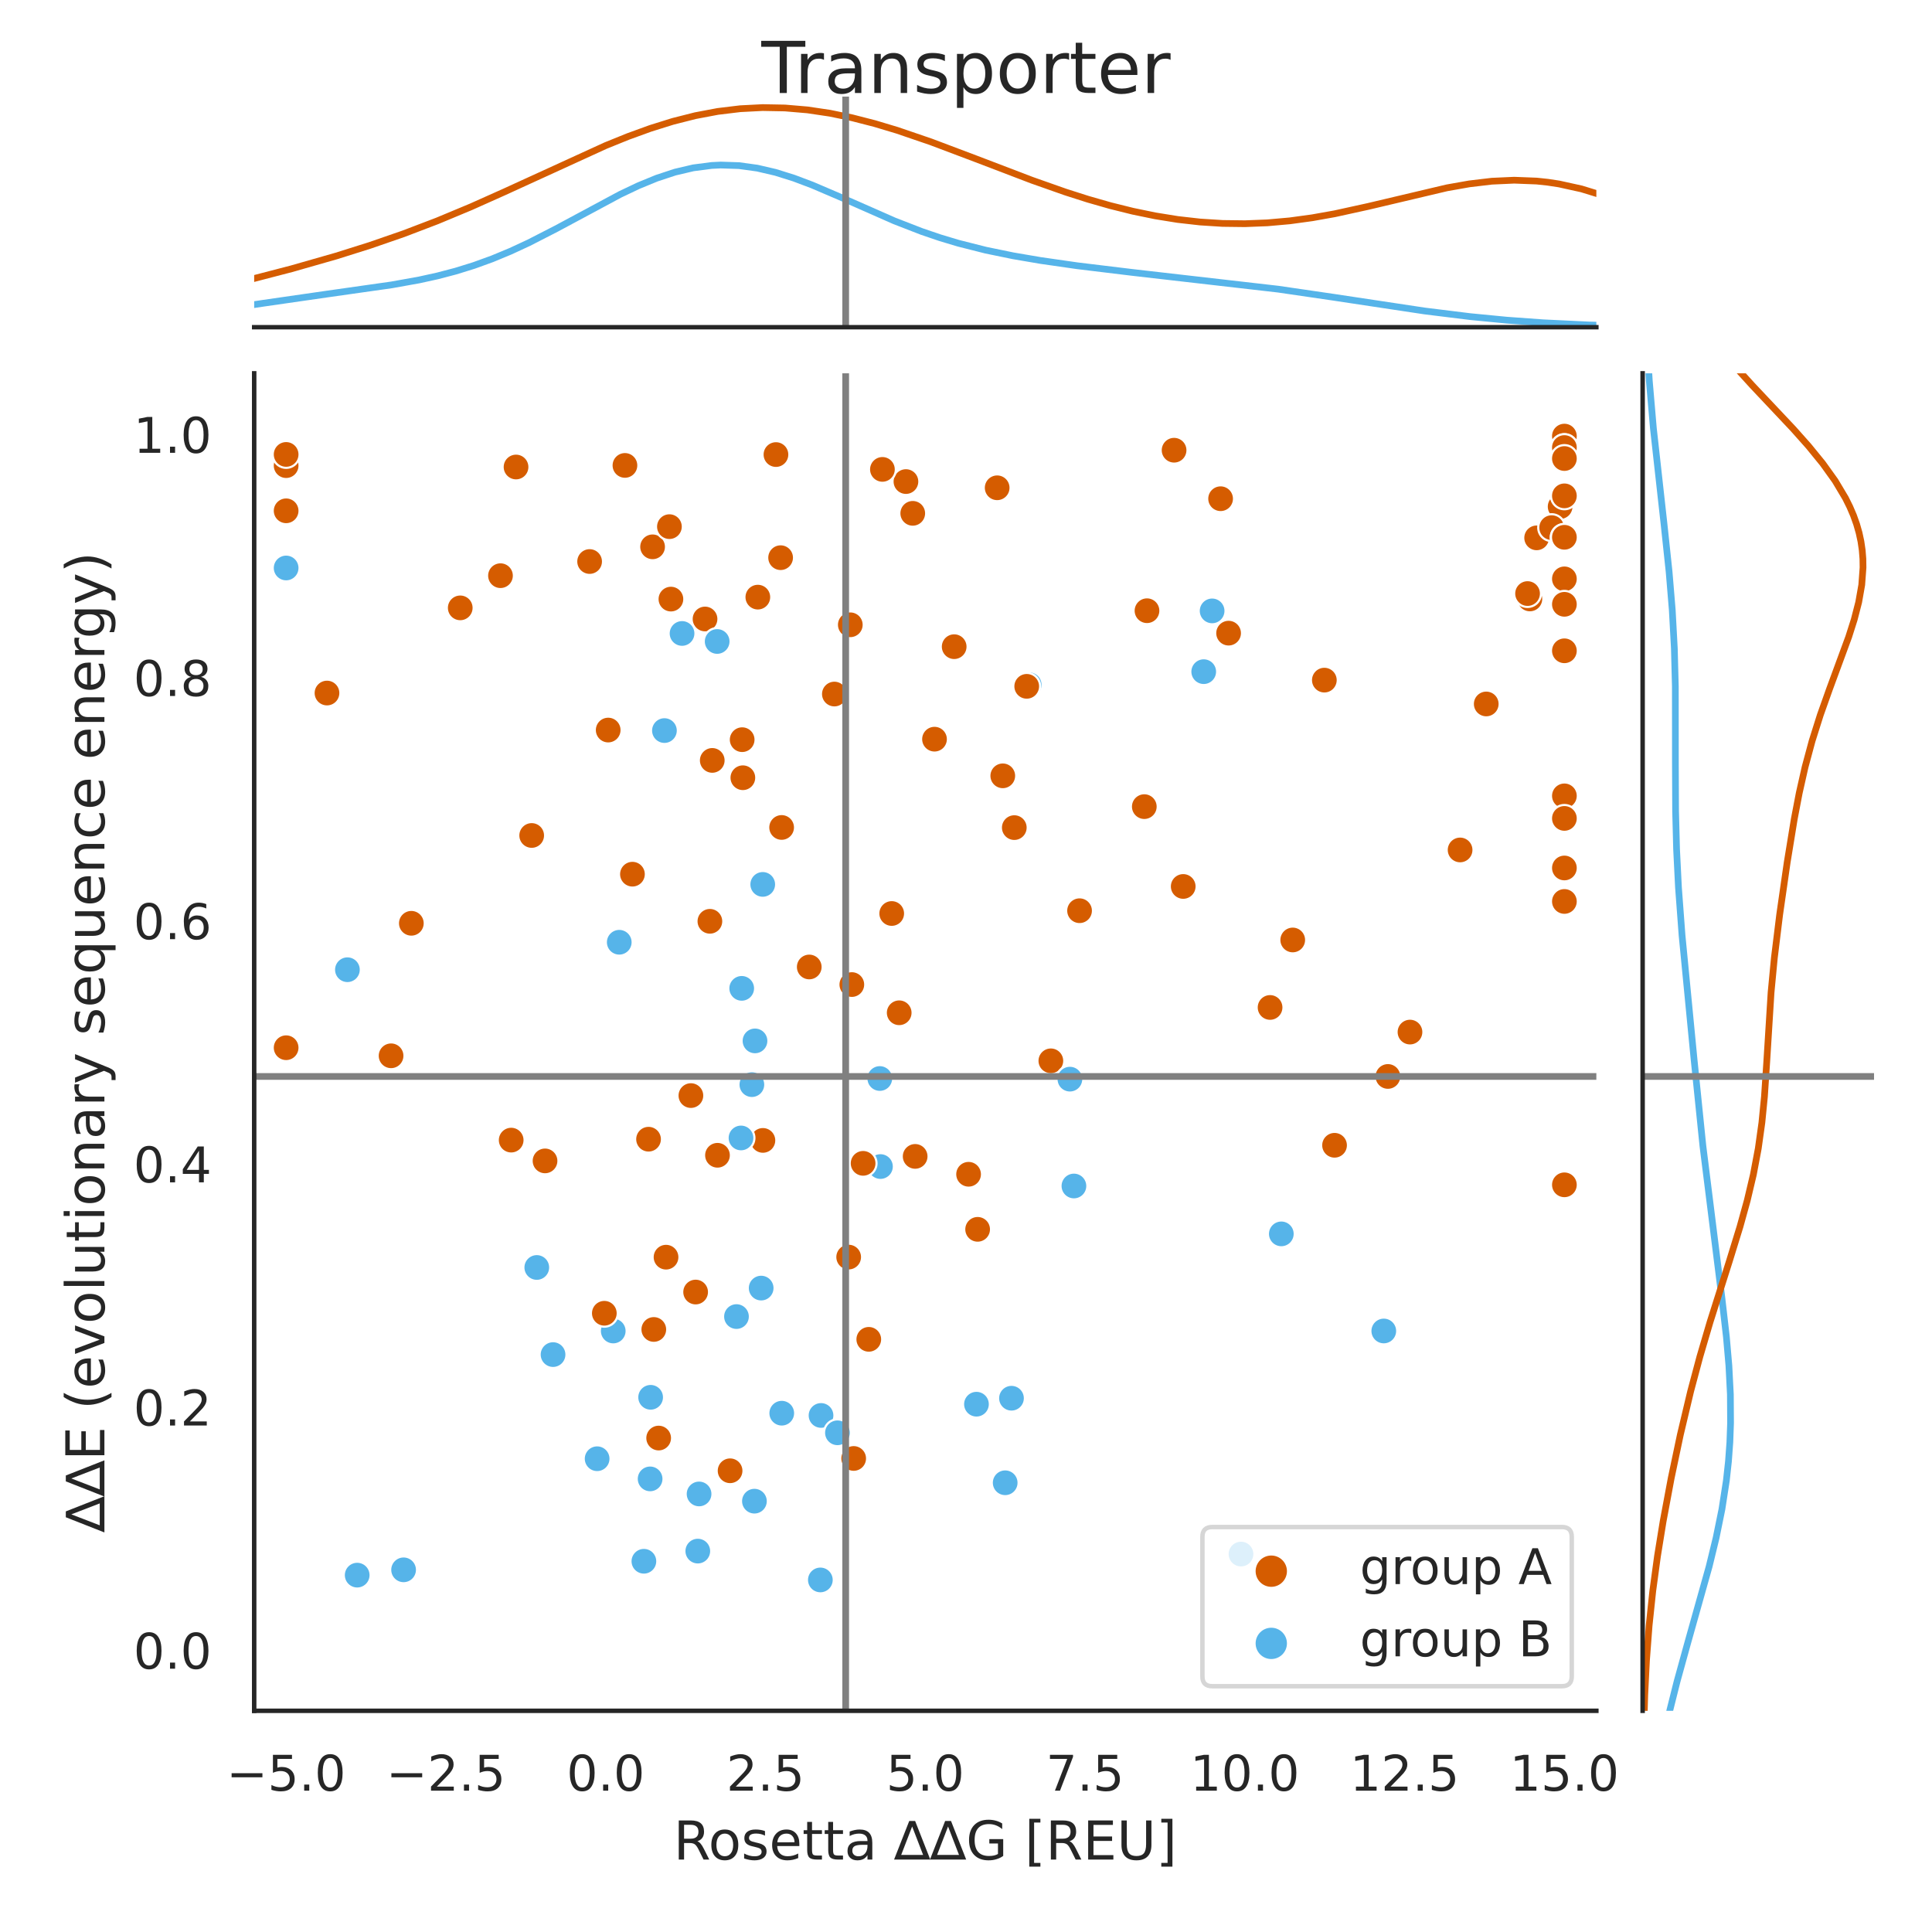 <?xml version="1.0" encoding="utf-8" standalone="no"?>
<!DOCTYPE svg PUBLIC "-//W3C//DTD SVG 1.1//EN"
  "http://www.w3.org/Graphics/SVG/1.1/DTD/svg11.dtd">
<!-- Created with matplotlib (https://matplotlib.org/) -->
<svg height="432pt" version="1.1" viewBox="0 0 432 432" width="432pt" xmlns="http://www.w3.org/2000/svg" xmlns:xlink="http://www.w3.org/1999/xlink">
 <defs>
  <style type="text/css">*{stroke-linecap:butt;stroke-linejoin:round;}</style>
 </defs>
 <g id="figure_1">
  <g id="patch_1">
   <path d="M 0 432 
L 432 432 
L 432 0 
L 0 0 
z
" style="fill:#ffffff;"/>
  </g>
  <g id="axes_1">
   <g id="patch_2">
    <path d="M 56.835 382.54 
L 356.948 382.54 
L 356.948 83.475 
L 56.835 83.475 
z
" style="fill:#ffffff;"/>
   </g>
   <g id="matplotlib.axis_1">
    <g id="xtick_1">
     <g id="text_1">
      <!-- −5.0 -->
      <g style="fill:#262626;" transform="translate(50.625 400.398)scale(0.11 -0.11)">
       <defs>
        <path d="M 10.594 35.5 
L 73.188 35.5 
L 73.188 27.203 
L 10.594 27.203 
z
" id="DejaVuSans-8722"/>
        <path d="M 10.797 72.906 
L 49.516 72.906 
L 49.516 64.594 
L 19.828 64.594 
L 19.828 46.734 
Q 21.969 47.469 24.109 47.828 
Q 26.266 48.188 28.422 48.188 
Q 40.625 48.188 47.75 41.5 
Q 54.891 34.812 54.891 23.391 
Q 54.891 11.625 47.562 5.094 
Q 40.234 -1.422 26.906 -1.422 
Q 22.312 -1.422 17.547 -0.641 
Q 12.797 0.141 7.719 1.703 
L 7.719 11.625 
Q 12.109 9.234 16.797 8.062 
Q 21.484 6.891 26.703 6.891 
Q 35.156 6.891 40.078 11.328 
Q 45.016 15.766 45.016 23.391 
Q 45.016 31 40.078 35.438 
Q 35.156 39.891 26.703 39.891 
Q 22.75 39.891 18.812 39.016 
Q 14.891 38.141 10.797 36.281 
z
" id="DejaVuSans-53"/>
        <path d="M 10.688 12.406 
L 21 12.406 
L 21 0 
L 10.688 0 
z
" id="DejaVuSans-46"/>
        <path d="M 31.781 66.406 
Q 24.172 66.406 20.328 58.906 
Q 16.5 51.422 16.5 36.375 
Q 16.5 21.391 20.328 13.891 
Q 24.172 6.391 31.781 6.391 
Q 39.453 6.391 43.281 13.891 
Q 47.125 21.391 47.125 36.375 
Q 47.125 51.422 43.281 58.906 
Q 39.453 66.406 31.781 66.406 
z
M 31.781 74.219 
Q 44.047 74.219 50.516 64.516 
Q 56.984 54.828 56.984 36.375 
Q 56.984 17.969 50.516 8.266 
Q 44.047 -1.422 31.781 -1.422 
Q 19.531 -1.422 13.062 8.266 
Q 6.594 17.969 6.594 36.375 
Q 6.594 54.828 13.062 64.516 
Q 19.531 74.219 31.781 74.219 
z
" id="DejaVuSans-48"/>
       </defs>
       <use xlink:href="#DejaVuSans-8722"/>
       <use x="83.789" xlink:href="#DejaVuSans-53"/>
       <use x="147.412" xlink:href="#DejaVuSans-46"/>
       <use x="179.199" xlink:href="#DejaVuSans-48"/>
      </g>
     </g>
    </g>
    <g id="xtick_2">
     <g id="text_2">
      <!-- −2.5 -->
      <g style="fill:#262626;" transform="translate(86.353 400.398)scale(0.11 -0.11)">
       <defs>
        <path d="M 19.188 8.297 
L 53.609 8.297 
L 53.609 0 
L 7.328 0 
L 7.328 8.297 
Q 12.938 14.109 22.625 23.891 
Q 32.328 33.688 34.812 36.531 
Q 39.547 41.844 41.422 45.531 
Q 43.312 49.219 43.312 52.781 
Q 43.312 58.594 39.234 62.25 
Q 35.156 65.922 28.609 65.922 
Q 23.969 65.922 18.812 64.312 
Q 13.672 62.703 7.812 59.422 
L 7.812 69.391 
Q 13.766 71.781 18.938 73 
Q 24.125 74.219 28.422 74.219 
Q 39.75 74.219 46.484 68.547 
Q 53.219 62.891 53.219 53.422 
Q 53.219 48.922 51.531 44.891 
Q 49.859 40.875 45.406 35.406 
Q 44.188 33.984 37.641 27.219 
Q 31.109 20.453 19.188 8.297 
z
" id="DejaVuSans-50"/>
       </defs>
       <use xlink:href="#DejaVuSans-8722"/>
       <use x="83.789" xlink:href="#DejaVuSans-50"/>
       <use x="147.412" xlink:href="#DejaVuSans-46"/>
       <use x="179.199" xlink:href="#DejaVuSans-53"/>
      </g>
     </g>
    </g>
    <g id="xtick_3">
     <g id="text_3">
      <!-- 0.0 -->
      <g style="fill:#262626;" transform="translate(126.689 400.398)scale(0.11 -0.11)">
       <use xlink:href="#DejaVuSans-48"/>
       <use x="63.623" xlink:href="#DejaVuSans-46"/>
       <use x="95.41" xlink:href="#DejaVuSans-48"/>
      </g>
     </g>
    </g>
    <g id="xtick_4">
     <g id="text_4">
      <!-- 2.5 -->
      <g style="fill:#262626;" transform="translate(162.417 400.398)scale(0.11 -0.11)">
       <use xlink:href="#DejaVuSans-50"/>
       <use x="63.623" xlink:href="#DejaVuSans-46"/>
       <use x="95.41" xlink:href="#DejaVuSans-53"/>
      </g>
     </g>
    </g>
    <g id="xtick_5">
     <g id="text_5">
      <!-- 5.0 -->
      <g style="fill:#262626;" transform="translate(198.145 400.398)scale(0.11 -0.11)">
       <use xlink:href="#DejaVuSans-53"/>
       <use x="63.623" xlink:href="#DejaVuSans-46"/>
       <use x="95.41" xlink:href="#DejaVuSans-48"/>
      </g>
     </g>
    </g>
    <g id="xtick_6">
     <g id="text_6">
      <!-- 7.5 -->
      <g style="fill:#262626;" transform="translate(233.872 400.398)scale(0.11 -0.11)">
       <defs>
        <path d="M 8.203 72.906 
L 55.078 72.906 
L 55.078 68.703 
L 28.609 0 
L 18.312 0 
L 43.219 64.594 
L 8.203 64.594 
z
" id="DejaVuSans-55"/>
       </defs>
       <use xlink:href="#DejaVuSans-55"/>
       <use x="63.623" xlink:href="#DejaVuSans-46"/>
       <use x="95.41" xlink:href="#DejaVuSans-53"/>
      </g>
     </g>
    </g>
    <g id="xtick_7">
     <g id="text_7">
      <!-- 10.0 -->
      <g style="fill:#262626;" transform="translate(266.101 400.398)scale(0.11 -0.11)">
       <defs>
        <path d="M 12.406 8.297 
L 28.516 8.297 
L 28.516 63.922 
L 10.984 60.406 
L 10.984 69.391 
L 28.422 72.906 
L 38.281 72.906 
L 38.281 8.297 
L 54.391 8.297 
L 54.391 0 
L 12.406 0 
z
" id="DejaVuSans-49"/>
       </defs>
       <use xlink:href="#DejaVuSans-49"/>
       <use x="63.623" xlink:href="#DejaVuSans-48"/>
       <use x="127.246" xlink:href="#DejaVuSans-46"/>
       <use x="159.033" xlink:href="#DejaVuSans-48"/>
      </g>
     </g>
    </g>
    <g id="xtick_8">
     <g id="text_8">
      <!-- 12.5 -->
      <g style="fill:#262626;" transform="translate(301.828 400.398)scale(0.11 -0.11)">
       <use xlink:href="#DejaVuSans-49"/>
       <use x="63.623" xlink:href="#DejaVuSans-50"/>
       <use x="127.246" xlink:href="#DejaVuSans-46"/>
       <use x="159.033" xlink:href="#DejaVuSans-53"/>
      </g>
     </g>
    </g>
    <g id="xtick_9">
     <g id="text_9">
      <!-- 15.0 -->
      <g style="fill:#262626;" transform="translate(337.556 400.398)scale(0.11 -0.11)">
       <use xlink:href="#DejaVuSans-49"/>
       <use x="63.623" xlink:href="#DejaVuSans-53"/>
       <use x="127.246" xlink:href="#DejaVuSans-46"/>
       <use x="159.033" xlink:href="#DejaVuSans-48"/>
      </g>
     </g>
    </g>
    <g id="text_10">
     <!-- Rosetta ∆∆G [REU] -->
     <g style="fill:#262626;" transform="translate(150.599 415.804)scale(0.12 -0.12)">
      <defs>
       <path d="M 44.391 34.188 
Q 47.562 33.109 50.562 29.594 
Q 53.562 26.078 56.594 19.922 
L 66.609 0 
L 56 0 
L 46.688 18.703 
Q 43.062 26.031 39.672 28.422 
Q 36.281 30.812 30.422 30.812 
L 19.672 30.812 
L 19.672 0 
L 9.812 0 
L 9.812 72.906 
L 32.078 72.906 
Q 44.578 72.906 50.734 67.672 
Q 56.891 62.453 56.891 51.906 
Q 56.891 45.016 53.688 40.469 
Q 50.484 35.938 44.391 34.188 
z
M 19.672 64.797 
L 19.672 38.922 
L 32.078 38.922 
Q 39.203 38.922 42.844 42.219 
Q 46.484 45.516 46.484 51.906 
Q 46.484 58.297 42.844 61.547 
Q 39.203 64.797 32.078 64.797 
z
" id="DejaVuSans-82"/>
       <path d="M 30.609 48.391 
Q 23.391 48.391 19.188 42.75 
Q 14.984 37.109 14.984 27.297 
Q 14.984 17.484 19.156 11.844 
Q 23.344 6.203 30.609 6.203 
Q 37.797 6.203 41.984 11.859 
Q 46.188 17.531 46.188 27.297 
Q 46.188 37.016 41.984 42.703 
Q 37.797 48.391 30.609 48.391 
z
M 30.609 56 
Q 42.328 56 49.016 48.375 
Q 55.719 40.766 55.719 27.297 
Q 55.719 13.875 49.016 6.219 
Q 42.328 -1.422 30.609 -1.422 
Q 18.844 -1.422 12.172 6.219 
Q 5.516 13.875 5.516 27.297 
Q 5.516 40.766 12.172 48.375 
Q 18.844 56 30.609 56 
z
" id="DejaVuSans-111"/>
       <path d="M 44.281 53.078 
L 44.281 44.578 
Q 40.484 46.531 36.375 47.5 
Q 32.281 48.484 27.875 48.484 
Q 21.188 48.484 17.844 46.438 
Q 14.5 44.391 14.5 40.281 
Q 14.5 37.156 16.891 35.375 
Q 19.281 33.594 26.516 31.984 
L 29.594 31.297 
Q 39.156 29.25 43.188 25.516 
Q 47.219 21.781 47.219 15.094 
Q 47.219 7.469 41.188 3.016 
Q 35.156 -1.422 24.609 -1.422 
Q 20.219 -1.422 15.453 -0.562 
Q 10.688 0.297 5.422 2 
L 5.422 11.281 
Q 10.406 8.688 15.234 7.391 
Q 20.062 6.109 24.812 6.109 
Q 31.156 6.109 34.562 8.281 
Q 37.984 10.453 37.984 14.406 
Q 37.984 18.062 35.516 20.016 
Q 33.062 21.969 24.703 23.781 
L 21.578 24.516 
Q 13.234 26.266 9.516 29.906 
Q 5.812 33.547 5.812 39.891 
Q 5.812 47.609 11.281 51.797 
Q 16.75 56 26.812 56 
Q 31.781 56 36.172 55.266 
Q 40.578 54.547 44.281 53.078 
z
" id="DejaVuSans-115"/>
       <path d="M 56.203 29.594 
L 56.203 25.203 
L 14.891 25.203 
Q 15.484 15.922 20.484 11.062 
Q 25.484 6.203 34.422 6.203 
Q 39.594 6.203 44.453 7.469 
Q 49.312 8.734 54.109 11.281 
L 54.109 2.781 
Q 49.266 0.734 44.188 -0.344 
Q 39.109 -1.422 33.891 -1.422 
Q 20.797 -1.422 13.156 6.188 
Q 5.516 13.812 5.516 26.812 
Q 5.516 40.234 12.766 48.109 
Q 20.016 56 32.328 56 
Q 43.359 56 49.781 48.891 
Q 56.203 41.797 56.203 29.594 
z
M 47.219 32.234 
Q 47.125 39.594 43.094 43.984 
Q 39.062 48.391 32.422 48.391 
Q 24.906 48.391 20.391 44.141 
Q 15.875 39.891 15.188 32.172 
z
" id="DejaVuSans-101"/>
       <path d="M 18.312 70.219 
L 18.312 54.688 
L 36.812 54.688 
L 36.812 47.703 
L 18.312 47.703 
L 18.312 18.016 
Q 18.312 11.328 20.141 9.422 
Q 21.969 7.516 27.594 7.516 
L 36.812 7.516 
L 36.812 0 
L 27.594 0 
Q 17.188 0 13.234 3.875 
Q 9.281 7.766 9.281 18.016 
L 9.281 47.703 
L 2.688 47.703 
L 2.688 54.688 
L 9.281 54.688 
L 9.281 70.219 
z
" id="DejaVuSans-116"/>
       <path d="M 34.281 27.484 
Q 23.391 27.484 19.188 25 
Q 14.984 22.516 14.984 16.5 
Q 14.984 11.719 18.141 8.906 
Q 21.297 6.109 26.703 6.109 
Q 34.188 6.109 38.703 11.406 
Q 43.219 16.703 43.219 25.484 
L 43.219 27.484 
z
M 52.203 31.203 
L 52.203 0 
L 43.219 0 
L 43.219 8.297 
Q 40.141 3.328 35.547 0.953 
Q 30.953 -1.422 24.312 -1.422 
Q 15.922 -1.422 10.953 3.297 
Q 6 8.016 6 15.922 
Q 6 25.141 12.172 29.828 
Q 18.359 34.516 30.609 34.516 
L 43.219 34.516 
L 43.219 35.406 
Q 43.219 41.609 39.141 45 
Q 35.062 48.391 27.688 48.391 
Q 23 48.391 18.547 47.266 
Q 14.109 46.141 10.016 43.891 
L 10.016 52.203 
Q 14.938 54.109 19.578 55.047 
Q 24.219 56 28.609 56 
Q 40.484 56 46.344 49.844 
Q 52.203 43.703 52.203 31.203 
z
" id="DejaVuSans-97"/>
       <path id="DejaVuSans-32"/>
       <path d="M 33.406 61.625 
L 12.984 8.688 
L 53.812 8.688 
z
M 27.984 71.922 
L 38.922 71.922 
L 67.188 0 
L -0.297 0 
z
" id="DejaVuSans-8710"/>
       <path d="M 59.516 10.406 
L 59.516 29.984 
L 43.406 29.984 
L 43.406 38.094 
L 69.281 38.094 
L 69.281 6.781 
Q 63.578 2.734 56.688 0.656 
Q 49.812 -1.422 42 -1.422 
Q 24.906 -1.422 15.25 8.562 
Q 5.609 18.562 5.609 36.375 
Q 5.609 54.25 15.25 64.234 
Q 24.906 74.219 42 74.219 
Q 49.125 74.219 55.547 72.453 
Q 61.969 70.703 67.391 67.281 
L 67.391 56.781 
Q 61.922 61.422 55.766 63.766 
Q 49.609 66.109 42.828 66.109 
Q 29.438 66.109 22.719 58.641 
Q 16.016 51.172 16.016 36.375 
Q 16.016 21.625 22.719 14.156 
Q 29.438 6.688 42.828 6.688 
Q 48.047 6.688 52.141 7.594 
Q 56.25 8.5 59.516 10.406 
z
" id="DejaVuSans-71"/>
       <path d="M 8.594 75.984 
L 29.297 75.984 
L 29.297 69 
L 17.578 69 
L 17.578 -6.203 
L 29.297 -6.203 
L 29.297 -13.188 
L 8.594 -13.188 
z
" id="DejaVuSans-91"/>
       <path d="M 9.812 72.906 
L 55.906 72.906 
L 55.906 64.594 
L 19.672 64.594 
L 19.672 43.016 
L 54.391 43.016 
L 54.391 34.719 
L 19.672 34.719 
L 19.672 8.297 
L 56.781 8.297 
L 56.781 0 
L 9.812 0 
z
" id="DejaVuSans-69"/>
       <path d="M 8.688 72.906 
L 18.609 72.906 
L 18.609 28.609 
Q 18.609 16.891 22.844 11.734 
Q 27.094 6.594 36.625 6.594 
Q 46.094 6.594 50.344 11.734 
Q 54.594 16.891 54.594 28.609 
L 54.594 72.906 
L 64.5 72.906 
L 64.5 27.391 
Q 64.5 13.141 57.438 5.859 
Q 50.391 -1.422 36.625 -1.422 
Q 22.797 -1.422 15.734 5.859 
Q 8.688 13.141 8.688 27.391 
z
" id="DejaVuSans-85"/>
       <path d="M 30.422 75.984 
L 30.422 -13.188 
L 9.719 -13.188 
L 9.719 -6.203 
L 21.391 -6.203 
L 21.391 69 
L 9.719 69 
L 9.719 75.984 
z
" id="DejaVuSans-93"/>
      </defs>
      <use xlink:href="#DejaVuSans-82"/>
      <use x="64.982" xlink:href="#DejaVuSans-111"/>
      <use x="126.164" xlink:href="#DejaVuSans-115"/>
      <use x="178.264" xlink:href="#DejaVuSans-101"/>
      <use x="239.787" xlink:href="#DejaVuSans-116"/>
      <use x="278.996" xlink:href="#DejaVuSans-116"/>
      <use x="318.205" xlink:href="#DejaVuSans-97"/>
      <use x="379.484" xlink:href="#DejaVuSans-32"/>
      <use x="411.271" xlink:href="#DejaVuSans-8710"/>
      <use x="478.166" xlink:href="#DejaVuSans-8710"/>
      <use x="545.061" xlink:href="#DejaVuSans-71"/>
      <use x="622.551" xlink:href="#DejaVuSans-32"/>
      <use x="654.338" xlink:href="#DejaVuSans-91"/>
      <use x="693.352" xlink:href="#DejaVuSans-82"/>
      <use x="762.834" xlink:href="#DejaVuSans-69"/>
      <use x="826.018" xlink:href="#DejaVuSans-85"/>
      <use x="899.211" xlink:href="#DejaVuSans-93"/>
     </g>
    </g>
   </g>
   <g id="matplotlib.axis_2">
    <g id="ytick_1">
     <g id="text_11">
      <!-- 0.0 -->
      <g style="fill:#262626;" transform="translate(29.842 373.125)scale(0.11 -0.11)">
       <use xlink:href="#DejaVuSans-48"/>
       <use x="63.623" xlink:href="#DejaVuSans-46"/>
       <use x="95.41" xlink:href="#DejaVuSans-48"/>
      </g>
     </g>
    </g>
    <g id="ytick_2">
     <g id="text_12">
      <!-- 0.2 -->
      <g style="fill:#262626;" transform="translate(29.842 318.75)scale(0.11 -0.11)">
       <use xlink:href="#DejaVuSans-48"/>
       <use x="63.623" xlink:href="#DejaVuSans-46"/>
       <use x="95.41" xlink:href="#DejaVuSans-50"/>
      </g>
     </g>
    </g>
    <g id="ytick_3">
     <g id="text_13">
      <!-- 0.4 -->
      <g style="fill:#262626;" transform="translate(29.842 264.375)scale(0.11 -0.11)">
       <defs>
        <path d="M 37.797 64.312 
L 12.891 25.391 
L 37.797 25.391 
z
M 35.203 72.906 
L 47.609 72.906 
L 47.609 25.391 
L 58.016 25.391 
L 58.016 17.188 
L 47.609 17.188 
L 47.609 0 
L 37.797 0 
L 37.797 17.188 
L 4.891 17.188 
L 4.891 26.703 
z
" id="DejaVuSans-52"/>
       </defs>
       <use xlink:href="#DejaVuSans-48"/>
       <use x="63.623" xlink:href="#DejaVuSans-46"/>
       <use x="95.41" xlink:href="#DejaVuSans-52"/>
      </g>
     </g>
    </g>
    <g id="ytick_4">
     <g id="text_14">
      <!-- 0.6 -->
      <g style="fill:#262626;" transform="translate(29.842 209.999)scale(0.11 -0.11)">
       <defs>
        <path d="M 33.016 40.375 
Q 26.375 40.375 22.484 35.828 
Q 18.609 31.297 18.609 23.391 
Q 18.609 15.531 22.484 10.953 
Q 26.375 6.391 33.016 6.391 
Q 39.656 6.391 43.531 10.953 
Q 47.406 15.531 47.406 23.391 
Q 47.406 31.297 43.531 35.828 
Q 39.656 40.375 33.016 40.375 
z
M 52.594 71.297 
L 52.594 62.312 
Q 48.875 64.062 45.094 64.984 
Q 41.312 65.922 37.594 65.922 
Q 27.828 65.922 22.672 59.328 
Q 17.531 52.734 16.797 39.406 
Q 19.672 43.656 24.016 45.922 
Q 28.375 48.188 33.594 48.188 
Q 44.578 48.188 50.953 41.516 
Q 57.328 34.859 57.328 23.391 
Q 57.328 12.156 50.688 5.359 
Q 44.047 -1.422 33.016 -1.422 
Q 20.359 -1.422 13.672 8.266 
Q 6.984 17.969 6.984 36.375 
Q 6.984 53.656 15.188 63.938 
Q 23.391 74.219 37.203 74.219 
Q 40.922 74.219 44.703 73.484 
Q 48.484 72.75 52.594 71.297 
z
" id="DejaVuSans-54"/>
       </defs>
       <use xlink:href="#DejaVuSans-48"/>
       <use x="63.623" xlink:href="#DejaVuSans-46"/>
       <use x="95.41" xlink:href="#DejaVuSans-54"/>
      </g>
     </g>
    </g>
    <g id="ytick_5">
     <g id="text_15">
      <!-- 0.8 -->
      <g style="fill:#262626;" transform="translate(29.842 155.624)scale(0.11 -0.11)">
       <defs>
        <path d="M 31.781 34.625 
Q 24.75 34.625 20.719 30.859 
Q 16.703 27.094 16.703 20.516 
Q 16.703 13.922 20.719 10.156 
Q 24.75 6.391 31.781 6.391 
Q 38.812 6.391 42.859 10.172 
Q 46.922 13.969 46.922 20.516 
Q 46.922 27.094 42.891 30.859 
Q 38.875 34.625 31.781 34.625 
z
M 21.922 38.812 
Q 15.578 40.375 12.031 44.719 
Q 8.5 49.078 8.5 55.328 
Q 8.5 64.062 14.719 69.141 
Q 20.953 74.219 31.781 74.219 
Q 42.672 74.219 48.875 69.141 
Q 55.078 64.062 55.078 55.328 
Q 55.078 49.078 51.531 44.719 
Q 48 40.375 41.703 38.812 
Q 48.828 37.156 52.797 32.312 
Q 56.781 27.484 56.781 20.516 
Q 56.781 9.906 50.312 4.234 
Q 43.844 -1.422 31.781 -1.422 
Q 19.734 -1.422 13.25 4.234 
Q 6.781 9.906 6.781 20.516 
Q 6.781 27.484 10.781 32.312 
Q 14.797 37.156 21.922 38.812 
z
M 18.312 54.391 
Q 18.312 48.734 21.844 45.562 
Q 25.391 42.391 31.781 42.391 
Q 38.141 42.391 41.719 45.562 
Q 45.312 48.734 45.312 54.391 
Q 45.312 60.062 41.719 63.234 
Q 38.141 66.406 31.781 66.406 
Q 25.391 66.406 21.844 63.234 
Q 18.312 60.062 18.312 54.391 
z
" id="DejaVuSans-56"/>
       </defs>
       <use xlink:href="#DejaVuSans-48"/>
       <use x="63.623" xlink:href="#DejaVuSans-46"/>
       <use x="95.41" xlink:href="#DejaVuSans-56"/>
      </g>
     </g>
    </g>
    <g id="ytick_6">
     <g id="text_16">
      <!-- 1.0 -->
      <g style="fill:#262626;" transform="translate(29.842 101.248)scale(0.11 -0.11)">
       <use xlink:href="#DejaVuSans-49"/>
       <use x="63.623" xlink:href="#DejaVuSans-46"/>
       <use x="95.41" xlink:href="#DejaVuSans-48"/>
      </g>
     </g>
    </g>
    <g id="text_17">
     <!-- ∆∆E (evolutionary sequence energy) -->
     <g style="fill:#262626;" transform="translate(23.346 342.622)rotate(-90)scale(0.12 -0.12)">
      <defs>
       <path d="M 31 75.875 
Q 24.469 64.656 21.281 53.656 
Q 18.109 42.672 18.109 31.391 
Q 18.109 20.125 21.312 9.062 
Q 24.516 -2 31 -13.188 
L 23.188 -13.188 
Q 15.875 -1.703 12.234 9.375 
Q 8.594 20.453 8.594 31.391 
Q 8.594 42.281 12.203 53.312 
Q 15.828 64.359 23.188 75.875 
z
" id="DejaVuSans-40"/>
       <path d="M 2.984 54.688 
L 12.5 54.688 
L 29.594 8.797 
L 46.688 54.688 
L 56.203 54.688 
L 35.688 0 
L 23.484 0 
z
" id="DejaVuSans-118"/>
       <path d="M 9.422 75.984 
L 18.406 75.984 
L 18.406 0 
L 9.422 0 
z
" id="DejaVuSans-108"/>
       <path d="M 8.5 21.578 
L 8.5 54.688 
L 17.484 54.688 
L 17.484 21.922 
Q 17.484 14.156 20.5 10.266 
Q 23.531 6.391 29.594 6.391 
Q 36.859 6.391 41.078 11.031 
Q 45.312 15.672 45.312 23.688 
L 45.312 54.688 
L 54.297 54.688 
L 54.297 0 
L 45.312 0 
L 45.312 8.406 
Q 42.047 3.422 37.719 1 
Q 33.406 -1.422 27.688 -1.422 
Q 18.266 -1.422 13.375 4.438 
Q 8.5 10.297 8.5 21.578 
z
M 31.109 56 
z
" id="DejaVuSans-117"/>
       <path d="M 9.422 54.688 
L 18.406 54.688 
L 18.406 0 
L 9.422 0 
z
M 9.422 75.984 
L 18.406 75.984 
L 18.406 64.594 
L 9.422 64.594 
z
" id="DejaVuSans-105"/>
       <path d="M 54.891 33.016 
L 54.891 0 
L 45.906 0 
L 45.906 32.719 
Q 45.906 40.484 42.875 44.328 
Q 39.844 48.188 33.797 48.188 
Q 26.516 48.188 22.312 43.547 
Q 18.109 38.922 18.109 30.906 
L 18.109 0 
L 9.078 0 
L 9.078 54.688 
L 18.109 54.688 
L 18.109 46.188 
Q 21.344 51.125 25.703 53.562 
Q 30.078 56 35.797 56 
Q 45.219 56 50.047 50.172 
Q 54.891 44.344 54.891 33.016 
z
" id="DejaVuSans-110"/>
       <path d="M 41.109 46.297 
Q 39.594 47.172 37.812 47.578 
Q 36.031 48 33.891 48 
Q 26.266 48 22.188 43.047 
Q 18.109 38.094 18.109 28.812 
L 18.109 0 
L 9.078 0 
L 9.078 54.688 
L 18.109 54.688 
L 18.109 46.188 
Q 20.953 51.172 25.484 53.578 
Q 30.031 56 36.531 56 
Q 37.453 56 38.578 55.875 
Q 39.703 55.766 41.062 55.516 
z
" id="DejaVuSans-114"/>
       <path d="M 32.172 -5.078 
Q 28.375 -14.844 24.75 -17.812 
Q 21.141 -20.797 15.094 -20.797 
L 7.906 -20.797 
L 7.906 -13.281 
L 13.188 -13.281 
Q 16.891 -13.281 18.938 -11.516 
Q 21 -9.766 23.484 -3.219 
L 25.094 0.875 
L 2.984 54.688 
L 12.5 54.688 
L 29.594 11.922 
L 46.688 54.688 
L 56.203 54.688 
z
" id="DejaVuSans-121"/>
       <path d="M 14.797 27.297 
Q 14.797 17.391 18.875 11.75 
Q 22.953 6.109 30.078 6.109 
Q 37.203 6.109 41.297 11.75 
Q 45.406 17.391 45.406 27.297 
Q 45.406 37.203 41.297 42.844 
Q 37.203 48.484 30.078 48.484 
Q 22.953 48.484 18.875 42.844 
Q 14.797 37.203 14.797 27.297 
z
M 45.406 8.203 
Q 42.578 3.328 38.25 0.953 
Q 33.938 -1.422 27.875 -1.422 
Q 17.969 -1.422 11.734 6.484 
Q 5.516 14.406 5.516 27.297 
Q 5.516 40.188 11.734 48.094 
Q 17.969 56 27.875 56 
Q 33.938 56 38.25 53.625 
Q 42.578 51.266 45.406 46.391 
L 45.406 54.688 
L 54.391 54.688 
L 54.391 -20.797 
L 45.406 -20.797 
z
" id="DejaVuSans-113"/>
       <path d="M 48.781 52.594 
L 48.781 44.188 
Q 44.969 46.297 41.141 47.344 
Q 37.312 48.391 33.406 48.391 
Q 24.656 48.391 19.812 42.844 
Q 14.984 37.312 14.984 27.297 
Q 14.984 17.281 19.812 11.734 
Q 24.656 6.203 33.406 6.203 
Q 37.312 6.203 41.141 7.25 
Q 44.969 8.297 48.781 10.406 
L 48.781 2.094 
Q 45.016 0.344 40.984 -0.531 
Q 36.969 -1.422 32.422 -1.422 
Q 20.062 -1.422 12.781 6.344 
Q 5.516 14.109 5.516 27.297 
Q 5.516 40.672 12.859 48.328 
Q 20.219 56 33.016 56 
Q 37.156 56 41.109 55.141 
Q 45.062 54.297 48.781 52.594 
z
" id="DejaVuSans-99"/>
       <path d="M 45.406 27.984 
Q 45.406 37.75 41.375 43.109 
Q 37.359 48.484 30.078 48.484 
Q 22.859 48.484 18.828 43.109 
Q 14.797 37.75 14.797 27.984 
Q 14.797 18.266 18.828 12.891 
Q 22.859 7.516 30.078 7.516 
Q 37.359 7.516 41.375 12.891 
Q 45.406 18.266 45.406 27.984 
z
M 54.391 6.781 
Q 54.391 -7.172 48.188 -13.984 
Q 42 -20.797 29.203 -20.797 
Q 24.469 -20.797 20.266 -20.094 
Q 16.062 -19.391 12.109 -17.922 
L 12.109 -9.188 
Q 16.062 -11.328 19.922 -12.344 
Q 23.781 -13.375 27.781 -13.375 
Q 36.625 -13.375 41.016 -8.766 
Q 45.406 -4.156 45.406 5.172 
L 45.406 9.625 
Q 42.625 4.781 38.281 2.391 
Q 33.938 0 27.875 0 
Q 17.828 0 11.672 7.656 
Q 5.516 15.328 5.516 27.984 
Q 5.516 40.672 11.672 48.328 
Q 17.828 56 27.875 56 
Q 33.938 56 38.281 53.609 
Q 42.625 51.219 45.406 46.391 
L 45.406 54.688 
L 54.391 54.688 
z
" id="DejaVuSans-103"/>
       <path d="M 8.016 75.875 
L 15.828 75.875 
Q 23.141 64.359 26.781 53.312 
Q 30.422 42.281 30.422 31.391 
Q 30.422 20.453 26.781 9.375 
Q 23.141 -1.703 15.828 -13.188 
L 8.016 -13.188 
Q 14.5 -2 17.703 9.062 
Q 20.906 20.125 20.906 31.391 
Q 20.906 42.672 17.703 53.656 
Q 14.5 64.656 8.016 75.875 
z
" id="DejaVuSans-41"/>
      </defs>
      <use xlink:href="#DejaVuSans-8710"/>
      <use x="66.895" xlink:href="#DejaVuSans-8710"/>
      <use x="133.789" xlink:href="#DejaVuSans-69"/>
      <use x="196.973" xlink:href="#DejaVuSans-32"/>
      <use x="228.76" xlink:href="#DejaVuSans-40"/>
      <use x="267.773" xlink:href="#DejaVuSans-101"/>
      <use x="329.297" xlink:href="#DejaVuSans-118"/>
      <use x="388.477" xlink:href="#DejaVuSans-111"/>
      <use x="449.658" xlink:href="#DejaVuSans-108"/>
      <use x="477.441" xlink:href="#DejaVuSans-117"/>
      <use x="540.82" xlink:href="#DejaVuSans-116"/>
      <use x="580.029" xlink:href="#DejaVuSans-105"/>
      <use x="607.812" xlink:href="#DejaVuSans-111"/>
      <use x="668.994" xlink:href="#DejaVuSans-110"/>
      <use x="732.373" xlink:href="#DejaVuSans-97"/>
      <use x="793.652" xlink:href="#DejaVuSans-114"/>
      <use x="834.766" xlink:href="#DejaVuSans-121"/>
      <use x="893.945" xlink:href="#DejaVuSans-32"/>
      <use x="925.732" xlink:href="#DejaVuSans-115"/>
      <use x="977.832" xlink:href="#DejaVuSans-101"/>
      <use x="1039.355" xlink:href="#DejaVuSans-113"/>
      <use x="1102.832" xlink:href="#DejaVuSans-117"/>
      <use x="1166.211" xlink:href="#DejaVuSans-101"/>
      <use x="1227.734" xlink:href="#DejaVuSans-110"/>
      <use x="1291.113" xlink:href="#DejaVuSans-99"/>
      <use x="1346.094" xlink:href="#DejaVuSans-101"/>
      <use x="1407.617" xlink:href="#DejaVuSans-32"/>
      <use x="1439.404" xlink:href="#DejaVuSans-101"/>
      <use x="1500.928" xlink:href="#DejaVuSans-110"/>
      <use x="1564.307" xlink:href="#DejaVuSans-101"/>
      <use x="1625.83" xlink:href="#DejaVuSans-114"/>
      <use x="1665.193" xlink:href="#DejaVuSans-103"/>
      <use x="1728.67" xlink:href="#DejaVuSans-121"/>
      <use x="1787.85" xlink:href="#DejaVuSans-41"/>
     </g>
    </g>
   </g>
   <g id="PathCollection_1">
    <defs>
     <path d="M 0 3 
C 0.796 3 1.559 2.684 2.121 2.121 
C 2.684 1.559 3 0.796 3 -0 
C 3 -0.796 2.684 -1.559 2.121 -2.121 
C 1.559 -2.684 0.796 -3 0 -3 
C -0.796 -3 -1.559 -2.684 -2.121 -2.121 
C -2.684 -1.559 -3 -0.796 -3 0 
C -3 0.796 -2.684 1.559 -2.121 2.121 
C -1.559 2.684 -0.796 3 0 3 
z
" id="C0_0_9631816eb9"/>
    </defs>
    <g clip-path="url(#p20f27a7628)">
     <use style="fill:#56b4e9;stroke:#ffffff;stroke-width:0.48;" x="90.245" xlink:href="#C0_0_9631816eb9" y="351.018"/>
    </g>
    <g clip-path="url(#p20f27a7628)">
     <use style="fill:#d55c00;stroke:#ffffff;stroke-width:0.48;" x="213.357" xlink:href="#C0_0_9631816eb9" y="144.598"/>
    </g>
    <g clip-path="url(#p20f27a7628)">
     <use style="fill:#d55c00;stroke:#ffffff;stroke-width:0.48;" x="135.993" xlink:href="#C0_0_9631816eb9" y="163.243"/>
    </g>
    <g clip-path="url(#p20f27a7628)">
     <use style="fill:#d55c00;stroke:#ffffff;stroke-width:0.48;" x="63.981" xlink:href="#C0_0_9631816eb9" y="104.118"/>
    </g>
    <g clip-path="url(#p20f27a7628)">
     <use style="fill:#56b4e9;stroke:#ffffff;stroke-width:0.48;" x="196.873" xlink:href="#C0_0_9631816eb9" y="260.843"/>
    </g>
    <g clip-path="url(#p20f27a7628)">
     <use style="fill:#d55c00;stroke:#ffffff;stroke-width:0.48;" x="163.249" xlink:href="#C0_0_9631816eb9" y="328.869"/>
    </g>
    <g clip-path="url(#p20f27a7628)">
     <use style="fill:#d55c00;stroke:#ffffff;stroke-width:0.48;" x="141.415" xlink:href="#C0_0_9631816eb9" y="195.47"/>
    </g>
    <g clip-path="url(#p20f27a7628)">
     <use style="fill:#56b4e9;stroke:#ffffff;stroke-width:0.48;" x="137.122" xlink:href="#C0_0_9631816eb9" y="297.616"/>
    </g>
    <g clip-path="url(#p20f27a7628)">
     <use style="fill:#d55c00;stroke:#ffffff;stroke-width:0.48;" x="349.802" xlink:href="#C0_0_9631816eb9" y="194.081"/>
    </g>
    <g clip-path="url(#p20f27a7628)">
     <use style="fill:#56b4e9;stroke:#ffffff;stroke-width:0.48;" x="145.368" xlink:href="#C0_0_9631816eb9" y="330.683"/>
    </g>
    <g clip-path="url(#p20f27a7628)">
     <use style="fill:#d55c00;stroke:#ffffff;stroke-width:0.48;" x="343.597" xlink:href="#C0_0_9631816eb9" y="120.266"/>
    </g>
    <g clip-path="url(#p20f27a7628)">
     <use style="fill:#d55c00;stroke:#ffffff;stroke-width:0.48;" x="349.802" xlink:href="#C0_0_9631816eb9" y="177.957"/>
    </g>
    <g clip-path="url(#p20f27a7628)">
     <use style="fill:#d55c00;stroke:#ffffff;stroke-width:0.48;" x="208.958" xlink:href="#C0_0_9631816eb9" y="165.281"/>
    </g>
    <g clip-path="url(#p20f27a7628)">
     <use style="fill:#d55c00;stroke:#ffffff;stroke-width:0.48;" x="150.019" xlink:href="#C0_0_9631816eb9" y="133.96"/>
    </g>
    <g clip-path="url(#p20f27a7628)">
     <use style="fill:#d55c00;stroke:#ffffff;stroke-width:0.48;" x="262.529" xlink:href="#C0_0_9631816eb9" y="100.669"/>
    </g>
    <g clip-path="url(#p20f27a7628)">
     <use style="fill:#56b4e9;stroke:#ffffff;stroke-width:0.48;" x="230.132" xlink:href="#C0_0_9631816eb9" y="153.12"/>
    </g>
    <g clip-path="url(#p20f27a7628)">
     <use style="fill:#56b4e9;stroke:#ffffff;stroke-width:0.48;" x="196.725" xlink:href="#C0_0_9631816eb9" y="241.157"/>
    </g>
    <g clip-path="url(#p20f27a7628)">
     <use style="fill:#d55c00;stroke:#ffffff;stroke-width:0.48;" x="102.912" xlink:href="#C0_0_9631816eb9" y="135.92"/>
    </g>
    <g clip-path="url(#p20f27a7628)">
     <use style="fill:#d55c00;stroke:#ffffff;stroke-width:0.48;" x="349.802" xlink:href="#C0_0_9631816eb9" y="97.512"/>
    </g>
    <g clip-path="url(#p20f27a7628)">
     <use style="fill:#d55c00;stroke:#ffffff;stroke-width:0.48;" x="157.647" xlink:href="#C0_0_9631816eb9" y="138.406"/>
    </g>
    <g clip-path="url(#p20f27a7628)">
     <use style="fill:#56b4e9;stroke:#ffffff;stroke-width:0.48;" x="170.198" xlink:href="#C0_0_9631816eb9" y="288.02"/>
    </g>
    <g clip-path="url(#p20f27a7628)">
     <use style="fill:#d55c00;stroke:#ffffff;stroke-width:0.48;" x="256.47" xlink:href="#C0_0_9631816eb9" y="136.558"/>
    </g>
    <g clip-path="url(#p20f27a7628)">
     <use style="fill:#56b4e9;stroke:#ffffff;stroke-width:0.48;" x="145.483" xlink:href="#C0_0_9631816eb9" y="312.442"/>
    </g>
    <g clip-path="url(#p20f27a7628)">
     <use style="fill:#d55c00;stroke:#ffffff;stroke-width:0.48;" x="255.87" xlink:href="#C0_0_9631816eb9" y="180.364"/>
    </g>
    <g clip-path="url(#p20f27a7628)">
     <use style="fill:#d55c00;stroke:#ffffff;stroke-width:0.48;" x="146.191" xlink:href="#C0_0_9631816eb9" y="297.269"/>
    </g>
    <g clip-path="url(#p20f27a7628)">
     <use style="fill:#d55c00;stroke:#ffffff;stroke-width:0.48;" x="154.486" xlink:href="#C0_0_9631816eb9" y="244.975"/>
    </g>
    <g clip-path="url(#p20f27a7628)">
     <use style="fill:#d55c00;stroke:#ffffff;stroke-width:0.48;" x="189.765" xlink:href="#C0_0_9631816eb9" y="281.088"/>
    </g>
    <g clip-path="url(#p20f27a7628)">
     <use style="fill:#56b4e9;stroke:#ffffff;stroke-width:0.48;" x="123.663" xlink:href="#C0_0_9631816eb9" y="302.89"/>
    </g>
    <g clip-path="url(#p20f27a7628)">
     <use style="fill:#d55c00;stroke:#ffffff;stroke-width:0.48;" x="310.339" xlink:href="#C0_0_9631816eb9" y="240.698"/>
    </g>
    <g clip-path="url(#p20f27a7628)">
     <use style="fill:#d55c00;stroke:#ffffff;stroke-width:0.48;" x="264.57" xlink:href="#C0_0_9631816eb9" y="198.213"/>
    </g>
    <g clip-path="url(#p20f27a7628)">
     <use style="fill:#d55c00;stroke:#ffffff;stroke-width:0.48;" x="192.992" xlink:href="#C0_0_9631816eb9" y="260.126"/>
    </g>
    <g clip-path="url(#p20f27a7628)">
     <use style="fill:#d55c00;stroke:#ffffff;stroke-width:0.48;" x="170.589" xlink:href="#C0_0_9631816eb9" y="254.997"/>
    </g>
    <g clip-path="url(#p20f27a7628)">
     <use style="fill:#d55c00;stroke:#ffffff;stroke-width:0.48;" x="166.105" xlink:href="#C0_0_9631816eb9" y="173.903"/>
    </g>
    <g clip-path="url(#p20f27a7628)">
     <use style="fill:#d55c00;stroke:#ffffff;stroke-width:0.48;" x="145.017" xlink:href="#C0_0_9631816eb9" y="254.729"/>
    </g>
    <g clip-path="url(#p20f27a7628)">
     <use style="fill:#d55c00;stroke:#ffffff;stroke-width:0.48;" x="190.885" xlink:href="#C0_0_9631816eb9" y="326.115"/>
    </g>
    <g clip-path="url(#p20f27a7628)">
     <use style="fill:#d55c00;stroke:#ffffff;stroke-width:0.48;" x="155.544" xlink:href="#C0_0_9631816eb9" y="288.904"/>
    </g>
    <g clip-path="url(#p20f27a7628)">
     <use style="fill:#d55c00;stroke:#ffffff;stroke-width:0.48;" x="349.802" xlink:href="#C0_0_9631816eb9" y="264.93"/>
    </g>
    <g clip-path="url(#p20f27a7628)">
     <use style="fill:#d55c00;stroke:#ffffff;stroke-width:0.48;" x="118.887" xlink:href="#C0_0_9631816eb9" y="186.814"/>
    </g>
    <g clip-path="url(#p20f27a7628)">
     <use style="fill:#d55c00;stroke:#ffffff;stroke-width:0.48;" x="226.799" xlink:href="#C0_0_9631816eb9" y="185.056"/>
    </g>
    <g clip-path="url(#p20f27a7628)">
     <use style="fill:#56b4e9;stroke:#ffffff;stroke-width:0.48;" x="156.029" xlink:href="#C0_0_9631816eb9" y="346.831"/>
    </g>
    <g clip-path="url(#p20f27a7628)">
     <use style="fill:#d55c00;stroke:#ffffff;stroke-width:0.48;" x="186.569" xlink:href="#C0_0_9631816eb9" y="155.191"/>
    </g>
    <g clip-path="url(#p20f27a7628)">
     <use style="fill:#d55c00;stroke:#ffffff;stroke-width:0.48;" x="160.431" xlink:href="#C0_0_9631816eb9" y="258.323"/>
    </g>
    <g clip-path="url(#p20f27a7628)">
     <use style="fill:#d55c00;stroke:#ffffff;stroke-width:0.48;" x="342.085" xlink:href="#C0_0_9631816eb9" y="133.927"/>
    </g>
    <g clip-path="url(#p20f27a7628)">
     <use style="fill:#d55c00;stroke:#ffffff;stroke-width:0.48;" x="159.262" xlink:href="#C0_0_9631816eb9" y="170.029"/>
    </g>
    <g clip-path="url(#p20f27a7628)">
     <use style="fill:#d55c00;stroke:#ffffff;stroke-width:0.48;" x="165.95" xlink:href="#C0_0_9631816eb9" y="165.393"/>
    </g>
    <g clip-path="url(#p20f27a7628)">
     <use style="fill:#d55c00;stroke:#ffffff;stroke-width:0.48;" x="272.93" xlink:href="#C0_0_9631816eb9" y="111.514"/>
    </g>
    <g clip-path="url(#p20f27a7628)">
     <use style="fill:#d55c00;stroke:#ffffff;stroke-width:0.48;" x="348.85" xlink:href="#C0_0_9631816eb9" y="113.284"/>
    </g>
    <g clip-path="url(#p20f27a7628)">
     <use style="fill:#56b4e9;stroke:#ffffff;stroke-width:0.48;" x="168.82" xlink:href="#C0_0_9631816eb9" y="232.747"/>
    </g>
    <g clip-path="url(#p20f27a7628)">
     <use style="fill:#d55c00;stroke:#ffffff;stroke-width:0.48;" x="190.131" xlink:href="#C0_0_9631816eb9" y="139.705"/>
    </g>
    <g clip-path="url(#p20f27a7628)">
     <use style="fill:#d55c00;stroke:#ffffff;stroke-width:0.48;" x="229.577" xlink:href="#C0_0_9631816eb9" y="153.467"/>
    </g>
    <g clip-path="url(#p20f27a7628)">
     <use style="fill:#d55c00;stroke:#ffffff;stroke-width:0.48;" x="190.471" xlink:href="#C0_0_9631816eb9" y="220.15"/>
    </g>
    <g clip-path="url(#p20f27a7628)">
     <use style="fill:#d55c00;stroke:#ffffff;stroke-width:0.48;" x="73.115" xlink:href="#C0_0_9631816eb9" y="154.967"/>
    </g>
    <g clip-path="url(#p20f27a7628)">
     <use style="fill:#56b4e9;stroke:#ffffff;stroke-width:0.48;" x="170.549" xlink:href="#C0_0_9631816eb9" y="197.754"/>
    </g>
    <g clip-path="url(#p20f27a7628)">
     <use style="fill:#d55c00;stroke:#ffffff;stroke-width:0.48;" x="346.953" xlink:href="#C0_0_9631816eb9" y="117.981"/>
    </g>
    <g clip-path="url(#p20f27a7628)">
     <use style="fill:#d55c00;stroke:#ffffff;stroke-width:0.48;" x="274.717" xlink:href="#C0_0_9631816eb9" y="141.575"/>
    </g>
    <g clip-path="url(#p20f27a7628)">
     <use style="fill:#d55c00;stroke:#ffffff;stroke-width:0.48;" x="326.482" xlink:href="#C0_0_9631816eb9" y="190.05"/>
    </g>
    <g clip-path="url(#p20f27a7628)">
     <use style="fill:#d55c00;stroke:#ffffff;stroke-width:0.48;" x="121.871" xlink:href="#C0_0_9631816eb9" y="259.58"/>
    </g>
    <g clip-path="url(#p20f27a7628)">
     <use style="fill:#d55c00;stroke:#ffffff;stroke-width:0.48;" x="174.774" xlink:href="#C0_0_9631816eb9" y="185.021"/>
    </g>
    <g clip-path="url(#p20f27a7628)">
     <use style="fill:#d55c00;stroke:#ffffff;stroke-width:0.48;" x="349.802" xlink:href="#C0_0_9631816eb9" y="129.435"/>
    </g>
    <g clip-path="url(#p20f27a7628)">
     <use style="fill:#d55c00;stroke:#ffffff;stroke-width:0.48;" x="158.733" xlink:href="#C0_0_9631816eb9" y="206.006"/>
    </g>
    <g clip-path="url(#p20f27a7628)">
     <use style="fill:#d55c00;stroke:#ffffff;stroke-width:0.48;" x="87.446" xlink:href="#C0_0_9631816eb9" y="236.079"/>
    </g>
    <g clip-path="url(#p20f27a7628)">
     <use style="fill:#56b4e9;stroke:#ffffff;stroke-width:0.48;" x="133.521" xlink:href="#C0_0_9631816eb9" y="326.176"/>
    </g>
    <g clip-path="url(#p20f27a7628)">
     <use style="fill:#d55c00;stroke:#ffffff;stroke-width:0.48;" x="115.388" xlink:href="#C0_0_9631816eb9" y="104.424"/>
    </g>
    <g clip-path="url(#p20f27a7628)">
     <use style="fill:#d55c00;stroke:#ffffff;stroke-width:0.48;" x="131.84" xlink:href="#C0_0_9631816eb9" y="125.558"/>
    </g>
    <g clip-path="url(#p20f27a7628)">
     <use style="fill:#56b4e9;stroke:#ffffff;stroke-width:0.48;" x="174.802" xlink:href="#C0_0_9631816eb9" y="315.994"/>
    </g>
    <g clip-path="url(#p20f27a7628)">
     <use style="fill:#d55c00;stroke:#ffffff;stroke-width:0.48;" x="173.505" xlink:href="#C0_0_9631816eb9" y="101.642"/>
    </g>
    <g clip-path="url(#p20f27a7628)">
     <use style="fill:#d55c00;stroke:#ffffff;stroke-width:0.48;" x="202.57" xlink:href="#C0_0_9631816eb9" y="107.68"/>
    </g>
    <g clip-path="url(#p20f27a7628)">
     <use style="fill:#d55c00;stroke:#ffffff;stroke-width:0.48;" x="349.802" xlink:href="#C0_0_9631816eb9" y="100.103"/>
    </g>
    <g clip-path="url(#p20f27a7628)">
     <use style="fill:#d55c00;stroke:#ffffff;stroke-width:0.48;" x="349.802" xlink:href="#C0_0_9631816eb9" y="110.67"/>
    </g>
    <g clip-path="url(#p20f27a7628)">
     <use style="fill:#d55c00;stroke:#ffffff;stroke-width:0.48;" x="349.739" xlink:href="#C0_0_9631816eb9" y="120.2"/>
    </g>
    <g clip-path="url(#p20f27a7628)">
     <use style="fill:#d55c00;stroke:#ffffff;stroke-width:0.48;" x="197.311" xlink:href="#C0_0_9631816eb9" y="104.957"/>
    </g>
    <g clip-path="url(#p20f27a7628)">
     <use style="fill:#d55c00;stroke:#ffffff;stroke-width:0.48;" x="349.802" xlink:href="#C0_0_9631816eb9" y="100.074"/>
    </g>
    <g clip-path="url(#p20f27a7628)">
     <use style="fill:#d55c00;stroke:#ffffff;stroke-width:0.48;" x="145.92" xlink:href="#C0_0_9631816eb9" y="122.272"/>
    </g>
    <g clip-path="url(#p20f27a7628)">
     <use style="fill:#d55c00;stroke:#ffffff;stroke-width:0.48;" x="216.578" xlink:href="#C0_0_9631816eb9" y="262.569"/>
    </g>
    <g clip-path="url(#p20f27a7628)">
     <use style="fill:#d55c00;stroke:#ffffff;stroke-width:0.48;" x="349.802" xlink:href="#C0_0_9631816eb9" y="102.53"/>
    </g>
    <g clip-path="url(#p20f27a7628)">
     <use style="fill:#d55c00;stroke:#ffffff;stroke-width:0.48;" x="349.802" xlink:href="#C0_0_9631816eb9" y="120.141"/>
    </g>
    <g clip-path="url(#p20f27a7628)">
     <use style="fill:#d55c00;stroke:#ffffff;stroke-width:0.48;" x="222.969" xlink:href="#C0_0_9631816eb9" y="109.071"/>
    </g>
    <g clip-path="url(#p20f27a7628)">
     <use style="fill:#d55c00;stroke:#ffffff;stroke-width:0.48;" x="174.548" xlink:href="#C0_0_9631816eb9" y="124.699"/>
    </g>
    <g clip-path="url(#p20f27a7628)">
     <use style="fill:#d55c00;stroke:#ffffff;stroke-width:0.48;" x="111.91" xlink:href="#C0_0_9631816eb9" y="128.725"/>
    </g>
    <g clip-path="url(#p20f27a7628)">
     <use style="fill:#d55c00;stroke:#ffffff;stroke-width:0.48;" x="149.684" xlink:href="#C0_0_9631816eb9" y="117.759"/>
    </g>
    <g clip-path="url(#p20f27a7628)">
     <use style="fill:#d55c00;stroke:#ffffff;stroke-width:0.48;" x="234.973" xlink:href="#C0_0_9631816eb9" y="237.203"/>
    </g>
    <g clip-path="url(#p20f27a7628)">
     <use style="fill:#d55c00;stroke:#ffffff;stroke-width:0.48;" x="224.224" xlink:href="#C0_0_9631816eb9" y="173.478"/>
    </g>
    <g clip-path="url(#p20f27a7628)">
     <use style="fill:#d55c00;stroke:#ffffff;stroke-width:0.48;" x="194.261" xlink:href="#C0_0_9631816eb9" y="299.479"/>
    </g>
    <g clip-path="url(#p20f27a7628)">
     <use style="fill:#56b4e9;stroke:#ffffff;stroke-width:0.48;" x="156.315" xlink:href="#C0_0_9631816eb9" y="334.05"/>
    </g>
    <g clip-path="url(#p20f27a7628)">
     <use style="fill:#56b4e9;stroke:#ffffff;stroke-width:0.48;" x="160.36" xlink:href="#C0_0_9631816eb9" y="143.435"/>
    </g>
    <g clip-path="url(#p20f27a7628)">
     <use style="fill:#d55c00;stroke:#ffffff;stroke-width:0.48;" x="201.063" xlink:href="#C0_0_9631816eb9" y="226.459"/>
    </g>
    <g clip-path="url(#p20f27a7628)">
     <use style="fill:#d55c00;stroke:#ffffff;stroke-width:0.48;" x="204.093" xlink:href="#C0_0_9631816eb9" y="114.784"/>
    </g>
    <g clip-path="url(#p20f27a7628)">
     <use style="fill:#d55c00;stroke:#ffffff;stroke-width:0.48;" x="241.393" xlink:href="#C0_0_9631816eb9" y="203.639"/>
    </g>
    <g clip-path="url(#p20f27a7628)">
     <use style="fill:#d55c00;stroke:#ffffff;stroke-width:0.48;" x="332.327" xlink:href="#C0_0_9631816eb9" y="157.406"/>
    </g>
    <g clip-path="url(#p20f27a7628)">
     <use style="fill:#d55c00;stroke:#ffffff;stroke-width:0.48;" x="91.977" xlink:href="#C0_0_9631816eb9" y="206.45"/>
    </g>
    <g clip-path="url(#p20f27a7628)">
     <use style="fill:#56b4e9;stroke:#ffffff;stroke-width:0.48;" x="183.583" xlink:href="#C0_0_9631816eb9" y="316.498"/>
    </g>
    <g clip-path="url(#p20f27a7628)">
     <use style="fill:#d55c00;stroke:#ffffff;stroke-width:0.48;" x="204.631" xlink:href="#C0_0_9631816eb9" y="258.573"/>
    </g>
    <g clip-path="url(#p20f27a7628)">
     <use style="fill:#d55c00;stroke:#ffffff;stroke-width:0.48;" x="135.13" xlink:href="#C0_0_9631816eb9" y="293.648"/>
    </g>
    <g clip-path="url(#p20f27a7628)">
     <use style="fill:#d55c00;stroke:#ffffff;stroke-width:0.48;" x="298.409" xlink:href="#C0_0_9631816eb9" y="256.087"/>
    </g>
    <g clip-path="url(#p20f27a7628)">
     <use style="fill:#d55c00;stroke:#ffffff;stroke-width:0.48;" x="199.389" xlink:href="#C0_0_9631816eb9" y="204.26"/>
    </g>
    <g clip-path="url(#p20f27a7628)">
     <use style="fill:#d55c00;stroke:#ffffff;stroke-width:0.48;" x="289.057" xlink:href="#C0_0_9631816eb9" y="210.18"/>
    </g>
    <g clip-path="url(#p20f27a7628)">
     <use style="fill:#d55c00;stroke:#ffffff;stroke-width:0.48;" x="349.802" xlink:href="#C0_0_9631816eb9" y="201.567"/>
    </g>
    <g clip-path="url(#p20f27a7628)">
     <use style="fill:#d55c00;stroke:#ffffff;stroke-width:0.48;" x="180.95" xlink:href="#C0_0_9631816eb9" y="216.218"/>
    </g>
    <g clip-path="url(#p20f27a7628)">
     <use style="fill:#d55c00;stroke:#ffffff;stroke-width:0.48;" x="139.738" xlink:href="#C0_0_9631816eb9" y="104.069"/>
    </g>
    <g clip-path="url(#p20f27a7628)">
     <use style="fill:#d55c00;stroke:#ffffff;stroke-width:0.48;" x="63.981" xlink:href="#C0_0_9631816eb9" y="101.613"/>
    </g>
    <g clip-path="url(#p20f27a7628)">
     <use style="fill:#56b4e9;stroke:#ffffff;stroke-width:0.48;" x="218.339" xlink:href="#C0_0_9631816eb9" y="313.982"/>
    </g>
    <g clip-path="url(#p20f27a7628)">
     <use style="fill:#56b4e9;stroke:#ffffff;stroke-width:0.48;" x="164.678" xlink:href="#C0_0_9631816eb9" y="294.388"/>
    </g>
    <g clip-path="url(#p20f27a7628)">
     <use style="fill:#d55c00;stroke:#ffffff;stroke-width:0.48;" x="218.601" xlink:href="#C0_0_9631816eb9" y="274.882"/>
    </g>
    <g clip-path="url(#p20f27a7628)">
     <use style="fill:#d55c00;stroke:#ffffff;stroke-width:0.48;" x="63.981" xlink:href="#C0_0_9631816eb9" y="234.273"/>
    </g>
    <g clip-path="url(#p20f27a7628)">
     <use style="fill:#d55c00;stroke:#ffffff;stroke-width:0.48;" x="296.128" xlink:href="#C0_0_9631816eb9" y="152.078"/>
    </g>
    <g clip-path="url(#p20f27a7628)">
     <use style="fill:#d55c00;stroke:#ffffff;stroke-width:0.48;" x="147.278" xlink:href="#C0_0_9631816eb9" y="321.553"/>
    </g>
    <g clip-path="url(#p20f27a7628)">
     <use style="fill:#d55c00;stroke:#ffffff;stroke-width:0.48;" x="349.802" xlink:href="#C0_0_9631816eb9" y="145.52"/>
    </g>
    <g clip-path="url(#p20f27a7628)">
     <use style="fill:#56b4e9;stroke:#ffffff;stroke-width:0.48;" x="277.489" xlink:href="#C0_0_9631816eb9" y="347.495"/>
    </g>
    <g clip-path="url(#p20f27a7628)">
     <use style="fill:#d55c00;stroke:#ffffff;stroke-width:0.48;" x="283.992" xlink:href="#C0_0_9631816eb9" y="225.269"/>
    </g>
    <g clip-path="url(#p20f27a7628)">
     <use style="fill:#d55c00;stroke:#ffffff;stroke-width:0.48;" x="148.927" xlink:href="#C0_0_9631816eb9" y="281.108"/>
    </g>
    <g clip-path="url(#p20f27a7628)">
     <use style="fill:#d55c00;stroke:#ffffff;stroke-width:0.48;" x="349.802" xlink:href="#C0_0_9631816eb9" y="110.871"/>
    </g>
    <g clip-path="url(#p20f27a7628)">
     <use style="fill:#d55c00;stroke:#ffffff;stroke-width:0.48;" x="315.275" xlink:href="#C0_0_9631816eb9" y="230.776"/>
    </g>
    <g clip-path="url(#p20f27a7628)">
     <use style="fill:#56b4e9;stroke:#ffffff;stroke-width:0.48;" x="224.761" xlink:href="#C0_0_9631816eb9" y="331.551"/>
    </g>
    <g clip-path="url(#p20f27a7628)">
     <use style="fill:#56b4e9;stroke:#ffffff;stroke-width:0.48;" x="143.976" xlink:href="#C0_0_9631816eb9" y="349.102"/>
    </g>
    <g clip-path="url(#p20f27a7628)">
     <use style="fill:#56b4e9;stroke:#ffffff;stroke-width:0.48;" x="183.434" xlink:href="#C0_0_9631816eb9" y="353.277"/>
    </g>
    <g clip-path="url(#p20f27a7628)">
     <use style="fill:#d55c00;stroke:#ffffff;stroke-width:0.48;" x="349.802" xlink:href="#C0_0_9631816eb9" y="182.998"/>
    </g>
    <g clip-path="url(#p20f27a7628)">
     <use style="fill:#d55c00;stroke:#ffffff;stroke-width:0.48;" x="341.568" xlink:href="#C0_0_9631816eb9" y="132.721"/>
    </g>
    <g clip-path="url(#p20f27a7628)">
     <use style="fill:#56b4e9;stroke:#ffffff;stroke-width:0.48;" x="79.869" xlink:href="#C0_0_9631816eb9" y="352.205"/>
    </g>
    <g clip-path="url(#p20f27a7628)">
     <use style="fill:#d55c00;stroke:#ffffff;stroke-width:0.48;" x="114.302" xlink:href="#C0_0_9631816eb9" y="254.933"/>
    </g>
    <g clip-path="url(#p20f27a7628)">
     <use style="fill:#56b4e9;stroke:#ffffff;stroke-width:0.48;" x="138.466" xlink:href="#C0_0_9631816eb9" y="210.691"/>
    </g>
    <g clip-path="url(#p20f27a7628)">
     <use style="fill:#d55c00;stroke:#ffffff;stroke-width:0.48;" x="349.802" xlink:href="#C0_0_9631816eb9" y="135.126"/>
    </g>
    <g clip-path="url(#p20f27a7628)">
     <use style="fill:#d55c00;stroke:#ffffff;stroke-width:0.48;" x="63.981" xlink:href="#C0_0_9631816eb9" y="114.218"/>
    </g>
    <g clip-path="url(#p20f27a7628)">
     <use style="fill:#56b4e9;stroke:#ffffff;stroke-width:0.48;" x="168.691" xlink:href="#C0_0_9631816eb9" y="335.666"/>
    </g>
    <g clip-path="url(#p20f27a7628)">
     <use style="fill:#56b4e9;stroke:#ffffff;stroke-width:0.48;" x="309.418" xlink:href="#C0_0_9631816eb9" y="297.61"/>
    </g>
    <g clip-path="url(#p20f27a7628)">
     <use style="fill:#d55c00;stroke:#ffffff;stroke-width:0.48;" x="169.454" xlink:href="#C0_0_9631816eb9" y="133.521"/>
    </g>
    <g clip-path="url(#p20f27a7628)">
     <use style="fill:#56b4e9;stroke:#ffffff;stroke-width:0.48;" x="152.508" xlink:href="#C0_0_9631816eb9" y="141.643"/>
    </g>
    <g clip-path="url(#p20f27a7628)">
     <use style="fill:#56b4e9;stroke:#ffffff;stroke-width:0.48;" x="148.569" xlink:href="#C0_0_9631816eb9" y="163.357"/>
    </g>
    <g clip-path="url(#p20f27a7628)">
     <use style="fill:#56b4e9;stroke:#ffffff;stroke-width:0.48;" x="187.255" xlink:href="#C0_0_9631816eb9" y="320.379"/>
    </g>
    <g clip-path="url(#p20f27a7628)">
     <use style="fill:#56b4e9;stroke:#ffffff;stroke-width:0.48;" x="269.155" xlink:href="#C0_0_9631816eb9" y="150.185"/>
    </g>
    <g clip-path="url(#p20f27a7628)">
     <use style="fill:#56b4e9;stroke:#ffffff;stroke-width:0.48;" x="63.981" xlink:href="#C0_0_9631816eb9" y="127.001"/>
    </g>
    <g clip-path="url(#p20f27a7628)">
     <use style="fill:#56b4e9;stroke:#ffffff;stroke-width:0.48;" x="77.683" xlink:href="#C0_0_9631816eb9" y="216.832"/>
    </g>
    <g clip-path="url(#p20f27a7628)">
     <use style="fill:#56b4e9;stroke:#ffffff;stroke-width:0.48;" x="168.12" xlink:href="#C0_0_9631816eb9" y="242.528"/>
    </g>
    <g clip-path="url(#p20f27a7628)">
     <use style="fill:#56b4e9;stroke:#ffffff;stroke-width:0.48;" x="240.132" xlink:href="#C0_0_9631816eb9" y="265.191"/>
    </g>
    <g clip-path="url(#p20f27a7628)">
     <use style="fill:#56b4e9;stroke:#ffffff;stroke-width:0.48;" x="165.69" xlink:href="#C0_0_9631816eb9" y="254.45"/>
    </g>
    <g clip-path="url(#p20f27a7628)">
     <use style="fill:#56b4e9;stroke:#ffffff;stroke-width:0.48;" x="165.847" xlink:href="#C0_0_9631816eb9" y="220.999"/>
    </g>
    <g clip-path="url(#p20f27a7628)">
     <use style="fill:#56b4e9;stroke:#ffffff;stroke-width:0.48;" x="271.033" xlink:href="#C0_0_9631816eb9" y="136.597"/>
    </g>
    <g clip-path="url(#p20f27a7628)">
     <use style="fill:#56b4e9;stroke:#ffffff;stroke-width:0.48;" x="120.027" xlink:href="#C0_0_9631816eb9" y="283.41"/>
    </g>
    <g clip-path="url(#p20f27a7628)">
     <use style="fill:#56b4e9;stroke:#ffffff;stroke-width:0.48;" x="226.17" xlink:href="#C0_0_9631816eb9" y="312.647"/>
    </g>
    <g clip-path="url(#p20f27a7628)">
     <use style="fill:#56b4e9;stroke:#ffffff;stroke-width:0.48;" x="239.232" xlink:href="#C0_0_9631816eb9" y="241.301"/>
    </g>
    <g clip-path="url(#p20f27a7628)">
     <use style="fill:#56b4e9;stroke:#ffffff;stroke-width:0.48;" x="286.507" xlink:href="#C0_0_9631816eb9" y="275.898"/>
    </g>
   </g>
   <g id="PathCollection_2"/>
   <g id="PathCollection_3"/>
   <g id="line2d_1">
    <path clip-path="url(#p20f27a7628)" d="M 189.096 382.54 
L 189.096 83.475 
" style="fill:none;stroke:#808080;stroke-linecap:round;stroke-width:1.5;"/>
   </g>
   <g id="line2d_2">
    <path clip-path="url(#p20f27a7628)" d="M 56.835 240.698 
L 356.948 240.698 
" style="fill:none;stroke:#808080;stroke-linecap:round;stroke-width:1.5;"/>
   </g>
   <g id="patch_3">
    <path d="M 56.835 382.54 
L 56.835 83.475 
" style="fill:none;stroke:#262626;stroke-linecap:square;stroke-linejoin:miter;"/>
   </g>
   <g id="patch_4">
    <path d="M 56.835 382.54 
L 356.948 382.54 
" style="fill:none;stroke:#262626;stroke-linecap:square;stroke-linejoin:miter;"/>
   </g>
   <g id="legend_1">
    <g id="patch_5">
     <path d="M 271.062 377.04 
L 349.248 377.04 
Q 351.448 377.04 351.448 374.84 
L 351.448 343.648 
Q 351.448 341.448 349.248 341.448 
L 271.062 341.448 
Q 268.862 341.448 268.862 343.648 
L 268.862 374.84 
Q 268.862 377.04 271.062 377.04 
z
" style="fill:#ffffff;opacity:0.8;stroke:#cccccc;stroke-linejoin:miter;"/>
    </g>
    <g id="PathCollection_4">
     <defs>
      <path d="M 0 3 
C 0.796 3 1.559 2.684 2.121 2.121 
C 2.684 1.559 3 0.796 3 0 
C 3 -0.796 2.684 -1.559 2.121 -2.121 
C 1.559 -2.684 0.796 -3 0 -3 
C -0.796 -3 -1.559 -2.684 -2.121 -2.121 
C -2.684 -1.559 -3 -0.796 -3 0 
C -3 0.796 -2.684 1.559 -2.121 2.121 
C -1.559 2.684 -0.796 3 0 3 
z
" id="m21399b25df" style="stroke:#d55c00;"/>
     </defs>
     <g>
      <use style="fill:#d55c00;stroke:#d55c00;" x="284.262" xlink:href="#m21399b25df" y="351.319"/>
     </g>
    </g>
    <g id="text_18">
     <!-- group A -->
     <g style="fill:#262626;" transform="translate(304.062 354.206)scale(0.11 -0.11)">
      <defs>
       <path d="M 18.109 8.203 
L 18.109 -20.797 
L 9.078 -20.797 
L 9.078 54.688 
L 18.109 54.688 
L 18.109 46.391 
Q 20.953 51.266 25.266 53.625 
Q 29.594 56 35.594 56 
Q 45.562 56 51.781 48.094 
Q 58.016 40.188 58.016 27.297 
Q 58.016 14.406 51.781 6.484 
Q 45.562 -1.422 35.594 -1.422 
Q 29.594 -1.422 25.266 0.953 
Q 20.953 3.328 18.109 8.203 
z
M 48.688 27.297 
Q 48.688 37.203 44.609 42.844 
Q 40.531 48.484 33.406 48.484 
Q 26.266 48.484 22.188 42.844 
Q 18.109 37.203 18.109 27.297 
Q 18.109 17.391 22.188 11.75 
Q 26.266 6.109 33.406 6.109 
Q 40.531 6.109 44.609 11.75 
Q 48.688 17.391 48.688 27.297 
z
" id="DejaVuSans-112"/>
       <path d="M 34.188 63.188 
L 20.797 26.906 
L 47.609 26.906 
z
M 28.609 72.906 
L 39.797 72.906 
L 67.578 0 
L 57.328 0 
L 50.688 18.703 
L 17.828 18.703 
L 11.188 0 
L 0.781 0 
z
" id="DejaVuSans-65"/>
      </defs>
      <use xlink:href="#DejaVuSans-103"/>
      <use x="63.477" xlink:href="#DejaVuSans-114"/>
      <use x="102.34" xlink:href="#DejaVuSans-111"/>
      <use x="163.521" xlink:href="#DejaVuSans-117"/>
      <use x="226.9" xlink:href="#DejaVuSans-112"/>
      <use x="290.377" xlink:href="#DejaVuSans-32"/>
      <use x="322.164" xlink:href="#DejaVuSans-65"/>
     </g>
    </g>
    <g id="PathCollection_5">
     <defs>
      <path d="M 0 3 
C 0.796 3 1.559 2.684 2.121 2.121 
C 2.684 1.559 3 0.796 3 0 
C 3 -0.796 2.684 -1.559 2.121 -2.121 
C 1.559 -2.684 0.796 -3 0 -3 
C -0.796 -3 -1.559 -2.684 -2.121 -2.121 
C -2.684 -1.559 -3 -0.796 -3 0 
C -3 0.796 -2.684 1.559 -2.121 2.121 
C -1.559 2.684 -0.796 3 0 3 
z
" id="maf91617197" style="stroke:#56b4e9;"/>
     </defs>
     <g>
      <use style="fill:#56b4e9;stroke:#56b4e9;" x="284.262" xlink:href="#maf91617197" y="367.465"/>
     </g>
    </g>
    <g id="text_19">
     <!-- group B -->
     <g style="fill:#262626;" transform="translate(304.062 370.352)scale(0.11 -0.11)">
      <defs>
       <path d="M 19.672 34.812 
L 19.672 8.109 
L 35.5 8.109 
Q 43.453 8.109 47.281 11.406 
Q 51.125 14.703 51.125 21.484 
Q 51.125 28.328 47.281 31.562 
Q 43.453 34.812 35.5 34.812 
z
M 19.672 64.797 
L 19.672 42.828 
L 34.281 42.828 
Q 41.5 42.828 45.031 45.531 
Q 48.578 48.25 48.578 53.812 
Q 48.578 59.328 45.031 62.062 
Q 41.5 64.797 34.281 64.797 
z
M 9.812 72.906 
L 35.016 72.906 
Q 46.297 72.906 52.391 68.219 
Q 58.5 63.531 58.5 54.891 
Q 58.5 48.188 55.375 44.234 
Q 52.25 40.281 46.188 39.312 
Q 53.469 37.75 57.5 32.781 
Q 61.531 27.828 61.531 20.406 
Q 61.531 10.641 54.891 5.312 
Q 48.25 0 35.984 0 
L 9.812 0 
z
" id="DejaVuSans-66"/>
      </defs>
      <use xlink:href="#DejaVuSans-103"/>
      <use x="63.477" xlink:href="#DejaVuSans-114"/>
      <use x="102.34" xlink:href="#DejaVuSans-111"/>
      <use x="163.521" xlink:href="#DejaVuSans-117"/>
      <use x="226.9" xlink:href="#DejaVuSans-112"/>
      <use x="290.377" xlink:href="#DejaVuSans-32"/>
      <use x="322.164" xlink:href="#DejaVuSans-66"/>
     </g>
    </g>
   </g>
  </g>
  <g id="axes_2">
   <g id="patch_6">
    <path d="M 56.835 73.163 
L 356.948 73.163 
L 356.948 21.6 
L 56.835 21.6 
z
" style="fill:#ffffff;"/>
   </g>
   <g id="matplotlib.axis_3">
    <g id="xtick_10"/>
    <g id="xtick_11"/>
    <g id="xtick_12"/>
    <g id="xtick_13"/>
    <g id="xtick_14"/>
    <g id="xtick_15"/>
    <g id="xtick_16"/>
    <g id="xtick_17"/>
    <g id="xtick_18"/>
   </g>
   <g id="matplotlib.axis_4">
    <g id="ytick_7"/>
    <g id="ytick_8"/>
   </g>
   <g id="line2d_3">
    <path clip-path="url(#p54cf577b99)" d="M -1 73.027 
L 9.933 72.797 
L 20.151 72.355 
L 28.325 71.772 
L 36.499 70.954 
L 44.673 69.915 
L 58.978 67.793 
L 73.283 65.73 
L 87.588 63.698 
L 93.718 62.596 
L 97.805 61.697 
L 101.892 60.626 
L 105.98 59.357 
L 110.067 57.875 
L 114.154 56.178 
L 118.241 54.283 
L 124.371 51.141 
L 138.676 43.46 
L 142.763 41.519 
L 146.85 39.84 
L 150.937 38.492 
L 155.025 37.532 
L 159.112 37 
L 161.155 36.901 
L 165.242 37.034 
L 169.329 37.595 
L 173.416 38.545 
L 177.504 39.826 
L 181.591 41.367 
L 187.721 43.988 
L 199.983 49.391 
L 206.113 51.77 
L 210.2 53.16 
L 214.287 54.387 
L 220.418 55.938 
L 226.549 57.2 
L 232.679 58.246 
L 240.853 59.421 
L 253.115 60.907 
L 285.811 64.657 
L 298.073 66.45 
L 318.508 69.531 
L 328.726 70.795 
L 336.9 71.586 
L 345.074 72.177 
L 355.292 72.665 
L 367.553 72.974 
L 383.901 73.124 
L 390.032 73.143 
L 390.032 73.143 
" style="fill:none;stroke:#56b4e9;stroke-linecap:round;stroke-width:1.5;"/>
   </g>
   <g id="line2d_4">
    <path clip-path="url(#p54cf577b99)" d="M -1 71.92 
L 4.976 71.457 
L 12.501 70.7 
L 20.026 69.738 
L 27.551 68.566 
L 35.075 67.192 
L 45.109 65.084 
L 55.142 62.711 
L 65.175 60.103 
L 75.208 57.234 
L 82.732 54.863 
L 90.257 52.259 
L 97.782 49.388 
L 105.307 46.25 
L 112.832 42.885 
L 135.406 32.56 
L 140.422 30.528 
L 145.439 28.706 
L 150.455 27.139 
L 155.472 25.867 
L 160.489 24.918 
L 165.505 24.311 
L 170.522 24.054 
L 175.538 24.146 
L 180.555 24.573 
L 185.571 25.317 
L 190.588 26.349 
L 195.604 27.637 
L 200.621 29.143 
L 208.145 31.716 
L 218.179 35.501 
L 230.72 40.29 
L 238.245 42.943 
L 243.261 44.546 
L 248.278 45.983 
L 253.294 47.229 
L 258.311 48.264 
L 263.327 49.073 
L 268.344 49.641 
L 273.36 49.96 
L 278.377 50.022 
L 283.393 49.827 
L 288.41 49.38 
L 293.426 48.696 
L 298.443 47.8 
L 305.968 46.149 
L 323.525 42.002 
L 328.542 41.115 
L 333.559 40.52 
L 338.575 40.292 
L 343.592 40.486 
L 346.1 40.752 
L 348.608 41.134 
L 353.625 42.24 
L 358.641 43.78 
L 363.658 45.703 
L 368.674 47.937 
L 376.199 51.676 
L 391.249 59.382 
L 396.265 61.714 
L 401.282 63.83 
L 406.298 65.699 
L 411.315 67.307 
L 416.331 68.657 
L 421.348 69.762 
L 426.364 70.645 
L 433 71.517 
L 433 71.517 
" style="fill:none;stroke:#d55c00;stroke-linecap:round;stroke-width:1.5;"/>
   </g>
   <g id="line2d_5">
    <path clip-path="url(#p54cf577b99)" d="M 189.096 73.163 
L 189.096 21.6 
" style="fill:none;stroke:#808080;stroke-linecap:round;stroke-width:1.5;"/>
   </g>
   <g id="patch_7">
    <path d="M 56.835 73.163 
L 356.948 73.163 
" style="fill:none;stroke:#262626;stroke-linecap:square;stroke-linejoin:miter;"/>
   </g>
  </g>
  <g id="axes_3">
   <g id="patch_8">
    <path d="M 367.296 382.54 
L 419.04 382.54 
L 419.04 83.475 
L 367.296 83.475 
z
" style="fill:#ffffff;"/>
   </g>
   <g id="matplotlib.axis_5">
    <g id="xtick_19"/>
    <g id="xtick_20"/>
   </g>
   <g id="matplotlib.axis_6">
    <g id="ytick_9"/>
    <g id="ytick_10"/>
    <g id="ytick_11"/>
    <g id="ytick_12"/>
    <g id="ytick_13"/>
    <g id="ytick_14"/>
   </g>
   <g id="line2d_6">
    <path clip-path="url(#pab0253ce94)" d="M 367.617 433 
L 367.97 422.989 
L 368.49 414.435 
L 369.059 408.019 
L 369.817 401.603 
L 370.787 395.187 
L 371.982 388.772 
L 373.396 382.356 
L 375.005 375.94 
L 377.367 367.386 
L 382.169 350.277 
L 383.729 343.861 
L 385.033 337.445 
L 386.023 331.029 
L 386.491 326.752 
L 386.802 322.475 
L 386.957 318.198 
L 386.916 311.782 
L 386.587 305.366 
L 386.027 298.95 
L 385.041 290.396 
L 380.767 256.178 
L 378.802 236.931 
L 376.109 209.129 
L 375.311 198.436 
L 374.886 189.882 
L 374.668 181.327 
L 374.623 170.634 
L 374.61 153.526 
L 374.388 144.971 
L 373.924 136.417 
L 373.216 127.862 
L 372.08 117.169 
L 369.703 95.783 
L 368.785 85.09 
L 368.136 74.397 
L 367.727 63.704 
L 367.467 50.873 
L 367.329 31.625 
L 367.318 27.348 
L 367.318 27.348 
" style="fill:none;stroke:#56b4e9;stroke-linecap:round;stroke-width:1.5;"/>
   </g>
   <g id="line2d_7">
    <path clip-path="url(#pab0253ce94)" d="M 367.327 406.144 
L 367.496 388.691 
L 367.77 378.995 
L 368.158 371.238 
L 368.747 363.481 
L 369.566 355.724 
L 370.616 347.967 
L 371.874 340.21 
L 373.684 330.514 
L 375.726 320.818 
L 378.027 311.122 
L 380.095 303.365 
L 382.374 295.608 
L 386.68 282.033 
L 389.07 274.276 
L 390.681 268.459 
L 392.056 262.641 
L 393.152 256.823 
L 393.965 251.005 
L 394.536 245.188 
L 395.049 237.431 
L 396.016 221.917 
L 396.753 214.16 
L 397.945 204.464 
L 399.62 192.828 
L 401.203 183.132 
L 402.315 177.315 
L 403.626 171.497 
L 405.191 165.679 
L 407.028 159.861 
L 409.095 154.044 
L 413.376 142.408 
L 414.609 138.53 
L 415.609 134.651 
L 416.292 130.773 
L 416.577 126.895 
L 416.548 124.955 
L 416.395 123.016 
L 416.112 121.077 
L 415.694 119.138 
L 415.14 117.198 
L 414.448 115.259 
L 413.618 113.32 
L 412.654 111.381 
L 410.34 107.502 
L 407.561 103.624 
L 404.396 99.745 
L 400.945 95.867 
L 391.805 86.171 
L 386.524 80.353 
L 383.283 76.474 
L 380.342 72.596 
L 377.741 68.718 
L 375.499 64.839 
L 373.613 60.961 
L 372.065 57.082 
L 370.825 53.204 
L 369.854 49.325 
L 369.113 45.447 
L 368.561 41.568 
L 368.002 35.751 
L 367.672 29.933 
L 367.447 22.176 
L 367.415 20.237 
L 367.415 20.237 
" style="fill:none;stroke:#d55c00;stroke-linecap:round;stroke-width:1.5;"/>
   </g>
   <g id="line2d_8">
    <path clip-path="url(#pab0253ce94)" d="M 367.296 240.698 
L 419.04 240.698 
" style="fill:none;stroke:#808080;stroke-linecap:round;stroke-width:1.5;"/>
   </g>
   <g id="patch_9">
    <path d="M 367.296 382.54 
L 367.296 83.475 
" style="fill:none;stroke:#262626;stroke-linecap:square;stroke-linejoin:miter;"/>
   </g>
  </g>
  <g id="text_20">
   <!-- Transporter -->
   <g style="fill:#262626;" transform="translate(170.255 20.797)scale(0.16 -0.16)">
    <defs>
     <path d="M -0.297 72.906 
L 61.375 72.906 
L 61.375 64.594 
L 35.5 64.594 
L 35.5 0 
L 25.594 0 
L 25.594 64.594 
L -0.297 64.594 
z
" id="DejaVuSans-84"/>
    </defs>
    <use xlink:href="#DejaVuSans-84"/>
    <use x="46.334" xlink:href="#DejaVuSans-114"/>
    <use x="87.447" xlink:href="#DejaVuSans-97"/>
    <use x="148.727" xlink:href="#DejaVuSans-110"/>
    <use x="212.105" xlink:href="#DejaVuSans-115"/>
    <use x="264.205" xlink:href="#DejaVuSans-112"/>
    <use x="327.682" xlink:href="#DejaVuSans-111"/>
    <use x="388.863" xlink:href="#DejaVuSans-114"/>
    <use x="429.977" xlink:href="#DejaVuSans-116"/>
    <use x="469.186" xlink:href="#DejaVuSans-101"/>
    <use x="530.709" xlink:href="#DejaVuSans-114"/>
   </g>
  </g>
 </g>
 <defs>
  <clipPath id="p20f27a7628">
   <rect height="299.065" width="300.113" x="56.835" y="83.475"/>
  </clipPath>
  <clipPath id="p54cf577b99">
   <rect height="51.563" width="300.113" x="56.835" y="21.6"/>
  </clipPath>
  <clipPath id="pab0253ce94">
   <rect height="299.065" width="51.744" x="367.296" y="83.475"/>
  </clipPath>
 </defs>
</svg>
